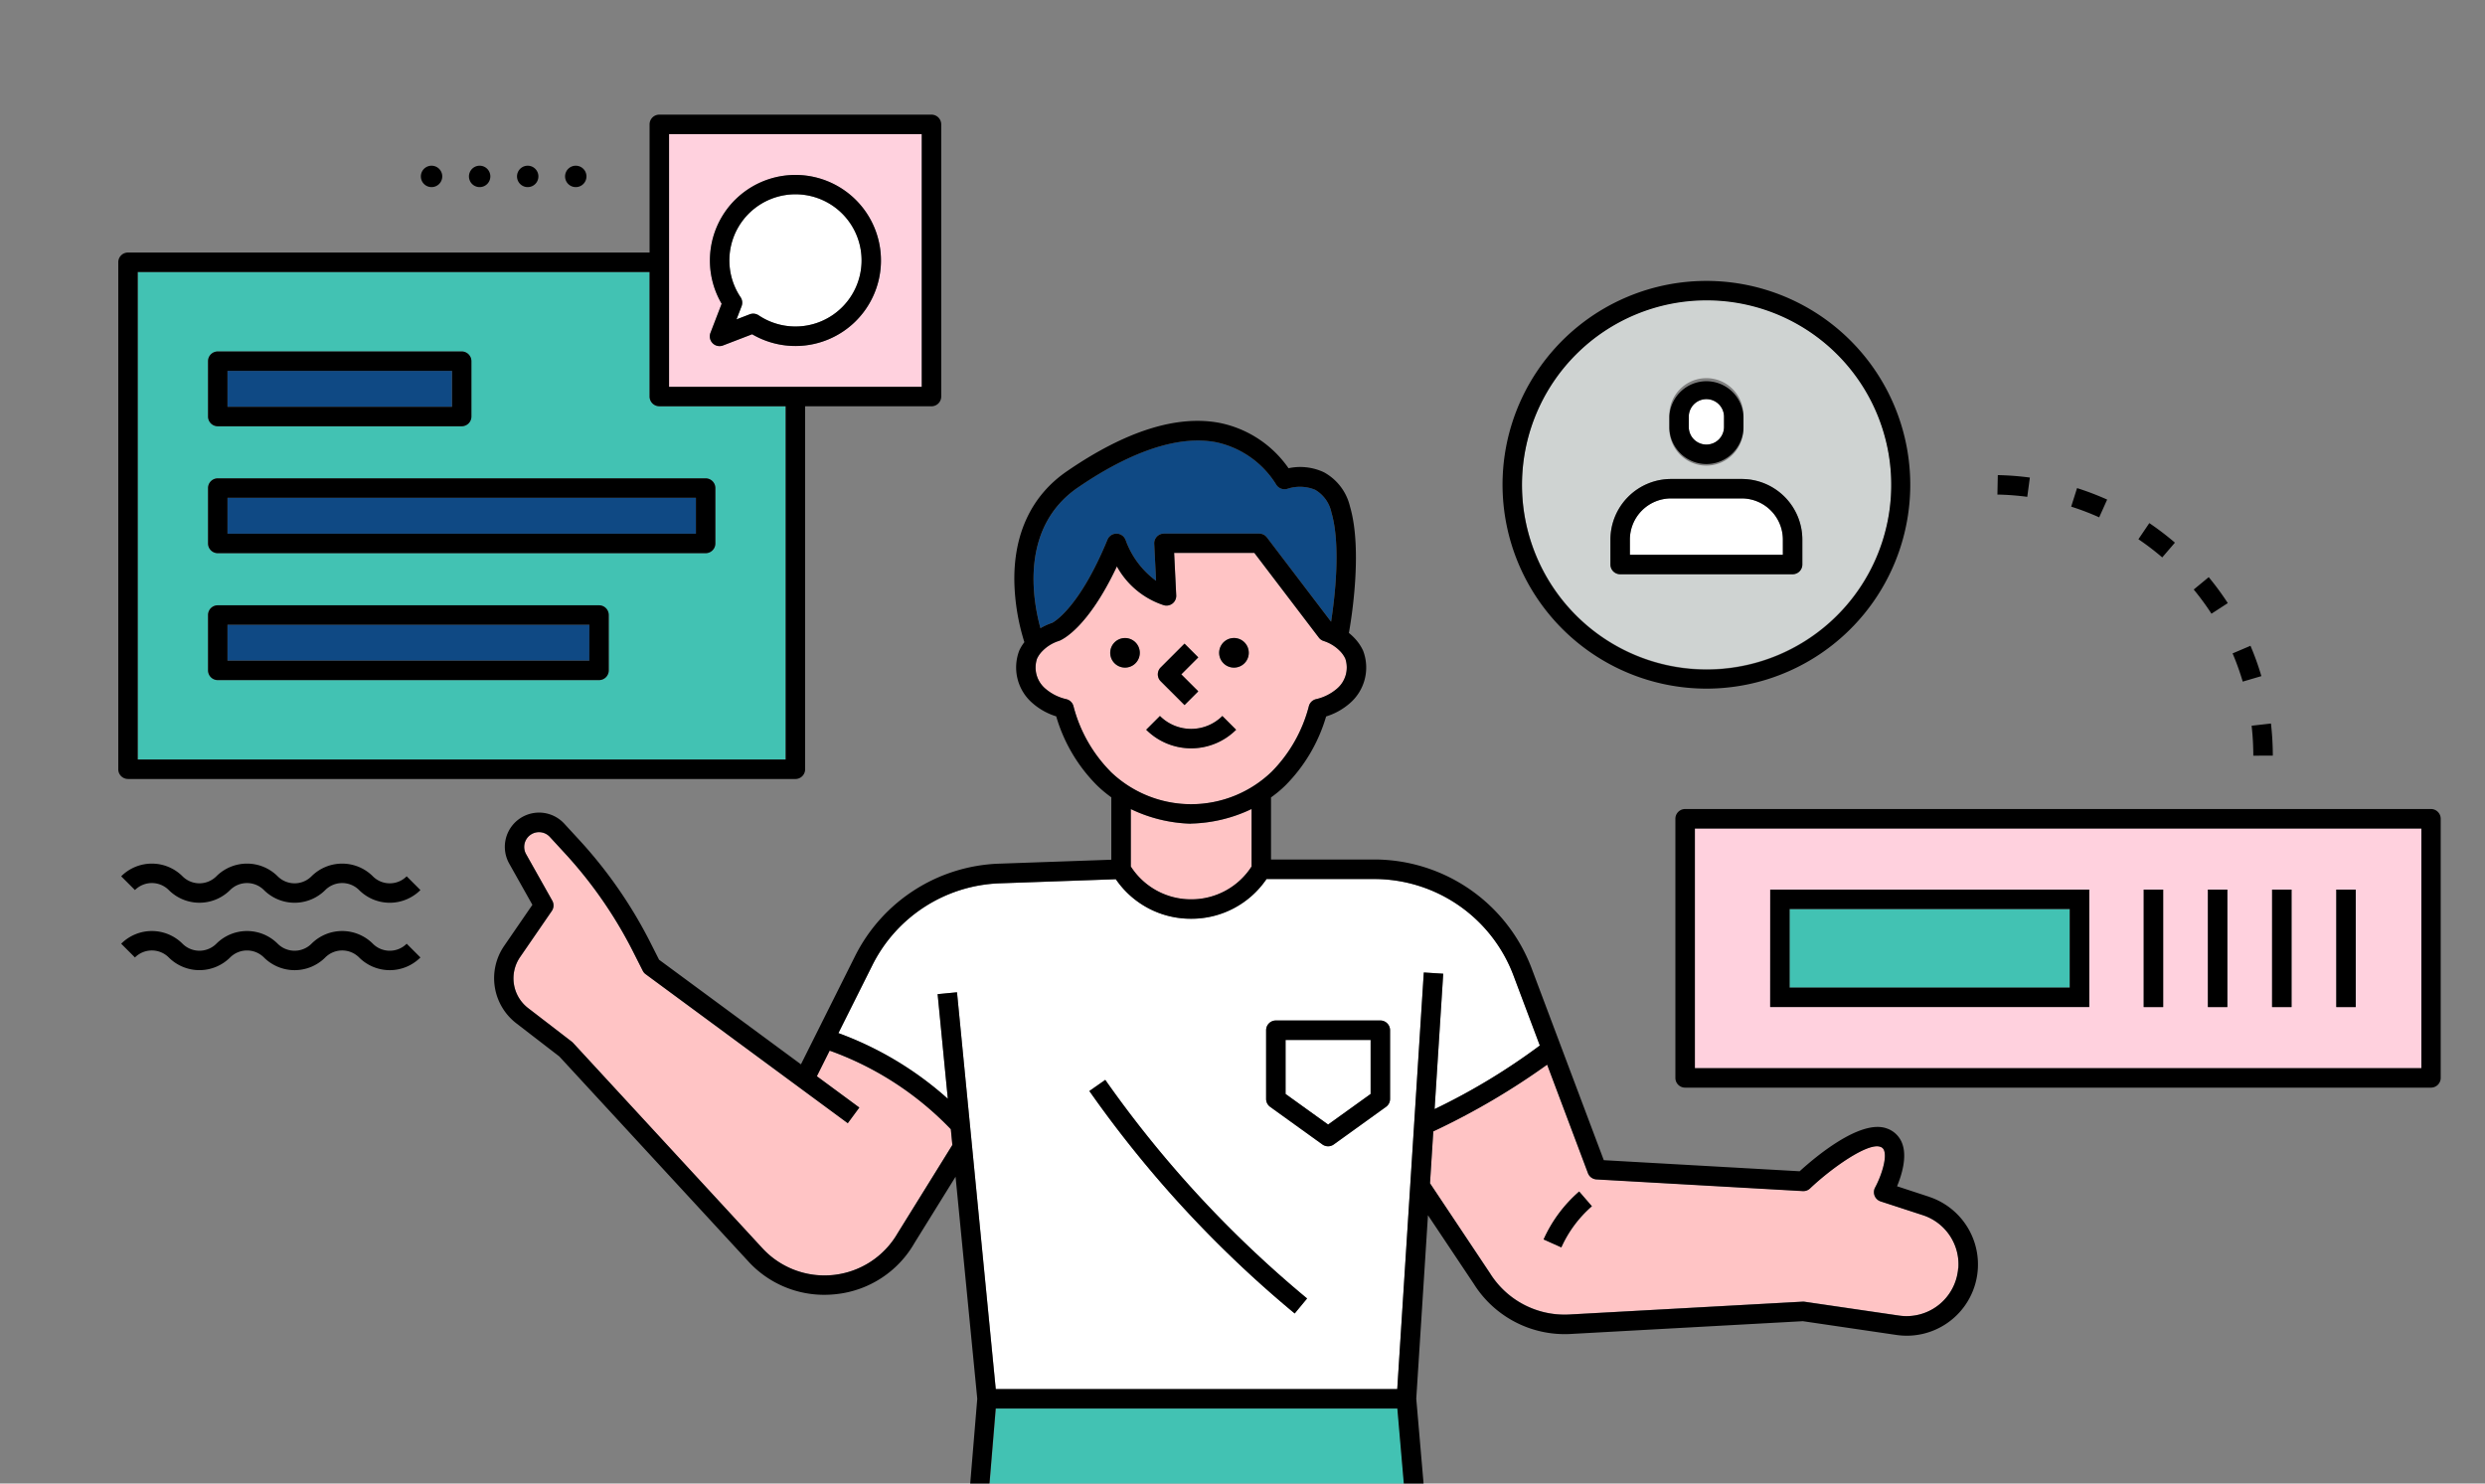 <svg xmlns="http://www.w3.org/2000/svg" width="268" height="159.999"><rect width="100%" height="100%" fill="#808080" stroke="none"/><defs><clipPath id="a"><path d="M549 9125a24 24 0 0124-24h220a24 24 0 0124 24v136H549z" fill="none"/></clipPath></defs><g transform="translate(-549 -9101)" clip-path="url(#a)"><path d="M612.561 9168.375h-39.027v3.873h39.027zm11.492-13.686h-50.519v3.873h50.519zM597.744 9141h-24.21v3.873h24.21z" fill="#0f4984"/><path d="M703.222 9228.618l6.487 9.7a9.482 9.482 0 008.482 4.448l25.235-1.389a1.134 1.134 0 01.211.01l10.182 1.491a5.586 5.586 0 002.548-10.837l-4.547-1.483a1.049 1.049 0 01-.6-1.5c.606-1.122 1.306-3.1.967-4a.614.614 0 00-.407-.389c-1.335-.494-5.26 2.29-7.578 4.488a1.048 1.048 0 01-.781.287l-22.25-1.26a1.047 1.047 0 01-.922-.677l-4.4-11.7a78.166 78.166 0 01-12.278 7.2zm16.1.886l1.37 1.588a12.847 12.847 0 00-3.295 4.438l-1.914-.857a14.932 14.932 0 013.83-5.169z" fill="#ffc4c5"/><path d="M651.256 9364.652a21.043 21.043 0 01-5.217-2.5c-4.692.064-7.4 1.6-7.637 4.356-.173 1.979.989 3.536 1.415 3.611h20.905v-5.931a12.219 12.219 0 01-9.466.464zm53.943-.001a12.2 12.2 0 01-9.461-.463v5.931h20.91c.412-.072 1.575-1.635 1.4-3.608-.239-2.749-2.947-4.284-7.637-4.356a21.112 21.112 0 01-5.216 2.5z" fill="#ffd1de"/><path d="M619.055 9143.768v-13.435h-55.202v52.585h69.879v-38.101h-13.629a1.049 1.049 0 01-1.048-1.049zm-47.624-3.815a1.049 1.049 0 011.053-1.046h26.3a1.05 1.05 0 011.048 1.049v5.97a1.049 1.049 0 01-1.048 1.046h-26.3a1.049 1.049 0 01-1.049-1.049zm43.228 33.345a1.049 1.049 0 01-1.054 1.054h-41.121a1.049 1.049 0 01-1.049-1.049v-5.97a1.049 1.049 0 011.049-1.049h41.12a1.049 1.049 0 011.049 1.049zm11.491-19.659v5.968a1.049 1.049 0 01-1.049 1.049h-52.617a1.049 1.049 0 01-1.049-1.049v-5.968a1.049 1.049 0 011.049-1.049h52.617a1.049 1.049 0 011.049 1.049zm36.019 199.362l13.453-85.128a1.049 1.049 0 011.036-.886h3.75a1.05 1.05 0 011.038.893l12.9 85.121h14l-8.621-100.086h-43.32l-8.318 100.086zm2.117-47.524l1.756 1.153a20.56 20.56 0 01-3.88 4.4l-1.361-1.6a18.42 18.42 0 003.484-3.96z" fill="#42c2b3"/><path d="M686.152 9184.226a15.549 15.549 0 004.008-7.084 1.051 1.051 0 01.758-.733 5.222 5.222 0 002.226-1.1 2.987 2.987 0 00.942-3.27 2.937 2.937 0 00-.58-.824 4.281 4.281 0 00-1.764-1.084 1.047 1.047 0 01-.511-.363l-6.959-9.13h-8.647l.228 4.586a1.05 1.05 0 01-1.318 1.064 8.924 8.924 0 01-5.081-4.193c-3.13 6.631-5.875 7.891-6.206 8.023l-.063.021a4.284 4.284 0 00-1.763 1.084 2.9 2.9 0 00-.58.824 2.994 2.994 0 00.942 3.27 5.212 5.212 0 002.224 1.1 1.048 1.048 0 01.758.733 15.618 15.618 0 004.01 7.084 12.5 12.5 0 0017.375-.01zm-4.076-14.417a1.6 1.6 0 11-1.128.467 1.594 1.594 0 011.133-.465zm-7.907 3.178l2.572-2.571 1.483 1.483-1.83 1.83 1.83 1.83-1.483 1.483-2.572-2.572a1.05 1.05 0 010-1.483zm-3.847.012a1.588 1.588 0 11.005 0zm3.769 5.217a4.765 4.765 0 006.73 0l1.483 1.483a6.865 6.865 0 01-9.7 0zm-26.635 182.358c1.787 1.133 8.27 4.739 13.344 1.1l1.04-6.576h-13.921zm48.202 1.101c5.082 3.648 11.547.04 13.332-1.1l-.471-5.479h-13.864z" fill="#ffc4c5"/><path d="M772.216 9199.042h-30.213v8.473h30.213z" fill="#42c2b3"/><path d="M731.788 9216.206h78.35v-25.854h-78.35zm69.174-19.261h2.092v12.662h-2.092zm-6.919 0h2.092v12.662h-2.1zm-6.919 0h2.092v12.662h-2.1zm-6.919 0h2.092v12.662h-2.1zm-40.284 0h34.409v12.662h-34.424z" fill="#ffd1de"/><path d="M741.277 9159.196a4.448 4.448 0 00-4.431-4.448h-7.629a4.448 4.448 0 00-4.438 4.438v1.647h16.5z" fill="#fff"/><path d="M638.48 9214.317l-1.381 2.761 4.58 3.375-1.245 1.69-5.29-3.9-16.505-12.169a1.034 1.034 0 01-.315-.371l-1.051-2.077a46.933 46.933 0 00-7.351-10.6l-1.618-1.758a1.594 1.594 0 00-2.549 1.882l2.809 4.993a1.051 1.051 0 01-.05 1.109l-3.422 4.975a4.048 4.048 0 00.865 5.5l4.71 3.624a1.03 1.03 0 01.132.12l20.428 22.156a9.107 9.107 0 0014.584-1.624l5.9-9.514-.165-1.7a34.083 34.083 0 00-13.066-8.472z" fill="#ffc4c5"/><path d="M629.748 9124.046a7.137 7.137 0 00-.878 9.011 1.055 1.055 0 01.109.962l-.55 1.428 1.427-.55a1.067 1.067 0 01.377-.069 1.053 1.053 0 01.585.178 7.128 7.128 0 10-1.069-10.96z" fill="#fff"/><path d="M648.41 9115.463h-27.256v27.26h27.256zm-7.1 20.148a9.245 9.245 0 01-11.2 1.435l-3.14 1.207a1.029 1.029 0 01-.377.071 1.049 1.049 0 01-.978-1.427l1.207-3.14a9.225 9.225 0 1114.484 1.853z" fill="#ffd1de"/><path d="M696.817 9218.985v-5.827h-9.173v5.827l4.587 3.3z" fill="#fff"/><path d="M692.583 9156.24a3.693 3.693 0 00-1.751-2.417 4.231 4.231 0 00-2.944-.122 1.054 1.054 0 01-1.229-.4 10.108 10.108 0 00-6.524-4.613c-5.033-.954-10.873 2.132-14.884 4.888-6.227 4.283-4.9 12.026-4.038 15.176a6.511 6.511 0 011.272-.588c.191-.1 2.927-1.616 5.954-8.972a1.049 1.049 0 011.965.069 9.4 9.4 0 003.275 4.372l-.2-3.99a1.048 1.048 0 011.048-1.1h10.272a1.042 1.042 0 01.834.413l6.919 9.092c.37-2.368 1.095-8.192.031-11.808z" fill="#0f4984"/><path d="M677.465 9189.838h-.028a15.881 15.881 0 01-6.486-1.573v6.186a7.7 7.7 0 006.514 3.544h.013a7.708 7.708 0 006.5-3.544v-6.192a15.9 15.9 0 01-6.484 1.568z" fill="#ffc4c5"/><path d="M677.479 9200.089h-.016a9.777 9.777 0 01-8.12-4.263l-12.52.441a15.98 15.98 0 00-13.733 8.824l-3.666 7.331a36.562 36.562 0 0111.8 7.084l-1.1-11.286 2.089-.2 4.181 42.791h43.3l2.866-44.928 2.094.134-.931 14.6a68.841 68.841 0 0011.349-6.856l-2.858-7.6a16.057 16.057 0 00-14.957-10.356h-11.663a9.776 9.776 0 01-8.115 4.284zm11.148 42.567a122.634 122.634 0 01-22.144-23.991l1.718-1.206a120.5 120.5 0 0021.765 23.576zm-3.082-30.549a1.049 1.049 0 011.049-1.049h11.27a1.049 1.049 0 011.049 1.049v7.413a1.05 1.05 0 01-.437.852l-5.636 4.059a1.05 1.05 0 01-1.226 0l-5.634-4.056a1.047 1.047 0 01-.437-.852zm47.485-63.16a1.9 1.9 0 001.9-1.9v-1.1a1.9 1.9 0 00-3.8 0v1.1a1.9 1.9 0 001.9 1.9z" fill="#fff"/><path d="M733.03 9173.171a19.912 19.912 0 10-14.056-5.833 19.888 19.888 0 0014.056 5.833zm-4-27.22a4 4 0 117.993 0v1.1a4 4 0 11-7.993 0zm-6.354 13.245a6.544 6.544 0 016.537-6.537h7.629a6.544 6.544 0 016.537 6.537v2.69a1.05 1.05 0 01-1.05 1.049h-18.6a1.049 1.049 0 01-1.049-1.049z" fill="#cfd3d2"/><path d="M634.781 9185.016a1.05 1.05 0 001.05-1.049v-39.149h13.624a1.049 1.049 0 001.053-1.054v-29.351a1.049 1.049 0 00-1.053-1.049h-29.351a1.049 1.049 0 00-1.049 1.049v13.822h-56.251a1.049 1.049 0 00-1.049 1.049v54.68a1.049 1.049 0 001.049 1.049zm-13.626-69.552h27.255v27.258h-27.255zm-57.3 14.87h55.2v13.43a1.049 1.049 0 001.049 1.049h13.628v38.1h-69.877zm118.458 49.368l-1.483-1.483a4.764 4.764 0 01-6.73 0l-1.483 1.483a6.865 6.865 0 009.7 0zm-5.564-2.66l1.483-1.483-1.83-1.83 1.83-1.83-1.483-1.483-2.572 2.572a1.049 1.049 0 000 1.483zm-6.418-7.231a1.595 1.595 0 101.128.467 1.594 1.594 0 00-1.128-.467zm11.75 3.189a1.595 1.595 0 10-1.128-.467 1.595 1.595 0 001.128.467zm129.097 15.254h-80.444a1.05 1.05 0 00-1.049 1.049v27.95a1.049 1.049 0 001.049 1.049h80.442a1.049 1.049 0 001.047-1.049v-27.95a1.048 1.048 0 00-1.045-1.049zm-1.04 27.952h-78.35v-25.855h78.35zm-77.108-40.937a21.986 21.986 0 10-21.986-21.984 22.011 22.011 0 0021.986 21.984zm0-41.874a19.912 19.912 0 11-14.055 5.832 19.89 19.89 0 0114.055-5.832z"/><path d="M757.012 9230.059l-3.42-1.12c.506-1.222 1.1-3.165.555-4.613a2.7 2.7 0 00-1.648-1.619c-2.866-1.056-7.807 3.151-9.413 4.613l-21.121-1.194-7.79-20.711a18.163 18.163 0 00-16.92-11.719h-11.18v-6.693a13.2 13.2 0 001.544-1.287 17.509 17.509 0 004.4-7.446 7.019 7.019 0 002.52-1.393 5.087 5.087 0 001.465-5.707 5.026 5.026 0 00-.988-1.414 5.953 5.953 0 00-.542-.494c.257-1.42 1.5-8.935.119-13.632a5.687 5.687 0 00-2.819-3.7 6.025 6.025 0 00-3.809-.432 11.906 11.906 0 00-7.443-4.891c-4.613-.87-10.146.883-16.463 5.222-3.806 2.613-5.766 6.754-5.662 11.983a23.393 23.393 0 001.079 6.445 4.641 4.641 0 00-.552.908 5.081 5.081 0 001.465 5.7 7.01 7.01 0 002.521 1.394 17.4 17.4 0 004.4 7.446 13.313 13.313 0 001.542 1.286v6.73l-12.108.425a18.071 18.071 0 00-15.535 9.983l-5.83 11.659-15.3-11.281-.938-1.855a49.067 49.067 0 00-7.672-11.066l-1.618-1.758a3.692 3.692 0 00-5.913 4.346l2.479 4.41-3.049 4.436a6.144 6.144 0 001.318 8.347l4.639 3.575 20.37 22.09a11.08 11.08 0 008.2 3.613 11.542 11.542 0 001.275-.071 11.08 11.08 0 008.449-5.51l4.436-7.153 2.341 23.945-8.995 108.2c-5.155.214-7.37 2.15-8.319 3.789a6.588 6.588 0 00.114 6.439 3.255 3.255 0 002.613 1.912h21.958a1.049 1.049 0 001.049-1.05v-8.8l14.733-93.269h1.95l14.138 93.261v8.823a1.052 1.052 0 001.048 1.05h21.963a3.262 3.262 0 002.613-1.914 6.576 6.576 0 00.114-6.436c-.947-1.649-3.165-3.579-8.321-3.79l-9.314-108.219 1.262-19.788 4.942 7.4a11.578 11.578 0 0010.351 5.41l25.138-1.384 10.08 1.483a7.815 7.815 0 001.138.084 7.685 7.685 0 002.366-14.991zm-91.76-76.481c4.013-2.756 9.852-5.842 14.884-4.888a10.1 10.1 0 016.524 4.613 1.053 1.053 0 001.229.4 4.273 4.273 0 012.944.122 3.693 3.693 0 011.751 2.417c1.064 3.614.339 9.436-.03 11.812l-6.919-9.092a1.041 1.041 0 00-.834-.414h-10.274a1.047 1.047 0 00-1.048 1.1l.2 3.99a9.4 9.4 0 01-3.275-4.372 1.05 1.05 0 00-1.965-.069c-3.026 7.356-5.766 8.873-5.954 8.972a6.517 6.517 0 00-1.275.583c-.862-3.142-2.19-10.894 4.038-15.173zm3.524 30.642a15.55 15.55 0 01-4.01-7.084 1.049 1.049 0 00-.758-.733 5.216 5.216 0 01-2.224-1.1 2.987 2.987 0 01-.942-3.27 2.905 2.905 0 01.58-.824 4.287 4.287 0 011.763-1.084l.062-.021c.33-.132 3.082-1.392 6.206-8.023a8.912 8.912 0 005.081 4.193 1.05 1.05 0 001.318-1.064l-.225-4.584h8.652l6.957 9.14a1.045 1.045 0 00.511.362 4.283 4.283 0 011.764 1.084 2.943 2.943 0 01.58.824 3 3 0 01-.943 3.27 5.222 5.222 0 01-2.226 1.1 1.053 1.053 0 00-.758.733 15.619 15.619 0 01-4.008 7.084 12.528 12.528 0 01-17.38.006zm8.662 5.6h.058a15.89 15.89 0 006.486-1.573v6.2a7.709 7.709 0 01-6.5 3.544h-.013a7.7 7.7 0 01-6.514-3.544v-6.192a15.882 15.882 0 006.484 1.58zm-31.63 44.176a9.107 9.107 0 01-14.585 1.624l-20.428-22.156a1.029 1.029 0 00-.132-.12l-4.71-3.624a4.048 4.048 0 01-.865-5.5l3.422-4.975a1.051 1.051 0 00.05-1.109l-2.809-4.993a1.593 1.593 0 012.549-1.881l1.618 1.758a46.936 46.936 0 017.351 10.6l1.051 2.077a1.036 1.036 0 00.315.371l16.505 12.169 5.29 3.9 1.245-1.69-4.58-3.376 1.38-2.761a33.953 33.953 0 0113.069 8.476l.165 1.7zm6.4-25.979l-2.089.2 1.1 11.286a36.364 36.364 0 00-11.8-7.084l3.666-7.331a15.98 15.98 0 0113.731-8.823l12.52-.442a9.777 9.777 0 008.12 4.263h.017a9.775 9.775 0 008.118-4.283h11.657a16.057 16.057 0 0114.957 10.356l2.858 7.6a68.845 68.845 0 01-11.349 6.856l.931-14.6-2.094-.133-2.863 44.933h-43.3zm8.585 153.651c-5.067 3.64-11.55.035-13.344-1.1l.456-5.478h13.922zm-.081 8.445h-20.9c-.425-.074-1.588-1.634-1.415-3.608.239-2.751 2.946-4.284 7.637-4.356a21.029 21.029 0 005.217 2.5 12.189 12.189 0 009.459-.463zm48.275-9.531c-1.786 1.139-8.25 4.747-13.332 1.1l-1-6.579h13.858zm9.061 5.931c.165 1.976-.988 3.536-1.4 3.608h-20.912v-5.931a12.2 12.2 0 009.461.463 21.047 21.047 0 005.217-2.5c4.69.069 7.4 1.612 7.634 4.361zm-9.721-13.517h-14l-12.9-85.121a1.049 1.049 0 00-1.038-.893h-3.749a1.049 1.049 0 00-1.036.886l-13.459 85.128h-14.077l8.318-100.086h43.313zm51.85-115.193a5.583 5.583 0 01-6.377 5.084l-10.181-1.491a1.134 1.134 0 00-.211-.01l-25.235 1.389a9.483 9.483 0 01-8.482-4.448l-6.469-9.711.356-5.59a77.872 77.872 0 0012.278-7.2l4.4 11.7a1.048 1.048 0 00.922.677l22.25 1.26a1.045 1.045 0 00.781-.287c2.32-2.2 6.245-4.978 7.578-4.487a.612.612 0 01.407.389c.339.9-.361 2.88-.967 4a1.049 1.049 0 00.6 1.5l4.547 1.483a5.568 5.568 0 013.822 5.751zm27.028-74.559l-1.618 1.336a28.207 28.207 0 011.913 2.608l1.761-1.142a30.464 30.464 0 00-2.056-2.8zm2.573 8.225a28.053 28.053 0 011.094 3.043l2.011-.593a29.835 29.835 0 00-1.175-3.272zm4.338 11.023a30.825 30.825 0 00-.2-3.46l-2.086.237a28.538 28.538 0 01.183 3.23zm-29.659-30.253l-.041 2.1a28.115 28.115 0 013.219.245l.28-2.079a30.771 30.771 0 00-3.458-.265zm16.341 5.178l-1.176 1.738a28.36 28.36 0 012.57 1.962l1.367-1.592a30.357 30.357 0 00-2.761-2.108zm-7.794-3.776l-.634 2a27.883 27.883 0 013.021 1.153l.86-1.914a30.451 30.451 0 00-3.247-1.239z"/><path d="M685.984 9220.374l5.634 4.056a1.049 1.049 0 001.226 0l5.635-4.056a1.05 1.05 0 00.437-.852v-7.413a1.049 1.049 0 00-1.049-1.049h-11.27a1.049 1.049 0 00-1.049 1.049v7.413a1.048 1.048 0 00.437.852zm1.661-7.216h9.173v5.827l-4.586 3.295-4.586-3.295zm27.824 21.516l1.914.857a12.847 12.847 0 013.295-4.438l-1.371-1.588a14.933 14.933 0 00-3.838 5.17zm-26.84 7.984l1.338-1.616a120.492 120.492 0 01-21.766-23.576l-1.717 1.2a122.626 122.626 0 0022.144 23.991zm-27.832 66.768l1.361 1.6a20.561 20.561 0 003.88-4.4l-1.756-1.153a18.424 18.424 0 01-3.484 3.96zm-88.312-162.454h26.309a1.049 1.049 0 001.048-1.049v-5.97a1.05 1.05 0 00-1.048-1.049h-26.309a1.049 1.049 0 00-1.049 1.049v5.97a1.049 1.049 0 001.049 1.049zm1.049-5.97h24.217v3.87h-24.217zm51.567 11.588h-52.616a1.049 1.049 0 00-1.049 1.049v5.972a1.049 1.049 0 001.049 1.05h52.616a1.049 1.049 0 001.049-1.05v-5.972a1.049 1.049 0 00-1.049-1.049zm-1.048 5.972h-50.519v-3.872h50.519zm-10.449 7.718h-41.119a1.05 1.05 0 00-1.049 1.049v5.97a1.049 1.049 0 001.049 1.049h41.119a1.049 1.049 0 001.049-1.049v-5.97a1.05 1.05 0 00-1.049-1.049zm-1.05 5.97h-39.02v-3.873h39.025zm15.712-49.688a9.245 9.245 0 00-1.435 11.2l-1.208 3.14a1.05 1.05 0 00.979 1.427 1.034 1.034 0 00.377-.071l3.14-1.208a9.225 9.225 0 10-1.853-14.484zm11.564 11.564a7.138 7.138 0 01-9.013.88 1.053 1.053 0 00-.585-.178 1.069 1.069 0 00-.377.069l-1.426.55.55-1.428a1.054 1.054 0 00-.109-.962 7.13 7.13 0 1110.96 1.069zm93.2 16.921a4 4 0 004-4v-1.1a4 4 0 00-7.993 0v1.1a4 4 0 004 4zm-1.9-5.1a1.9 1.9 0 013.8 0v1.1a1.9 1.9 0 01-3.8 0zm-7.402 16.985h18.6a1.05 1.05 0 001.049-1.049v-2.687a6.544 6.544 0 00-6.53-6.537h-7.629a6.544 6.544 0 00-6.537 6.537v2.69a1.05 1.05 0 001.049 1.046zm1.049-3.74a4.448 4.448 0 014.438-4.438h7.632a4.448 4.448 0 014.431 4.441v1.647h-16.5zm78.284 37.753h-2.1v12.67h2.1zm-6.924 0h-2.1v12.67h2.1zm-6.924 0h-2.1v12.67h2.1zm-6.924 0h-2.1v12.67h2.1zm-7.974 0H739.91v12.662h34.409zm-2.1 10.571h-30.212v-8.474h30.215zm-175.519-87.489a1.153 1.153 0 10-.338.815 1.152 1.152 0 00.338-.815zm5.186 0a1.153 1.153 0 10-.338.815 1.152 1.152 0 00.338-.815zm5.183 0a1.153 1.153 0 10-.338.815 1.154 1.154 0 00.338-.815zm5.183 0a1.153 1.153 0 10-.338.815 1.152 1.152 0 00.338-.815zm-21.214 76.238a2.561 2.561 0 01-1.824-.756 4.682 4.682 0 00-6.616 0 2.576 2.576 0 01-3.647 0 4.679 4.679 0 00-6.614 0 2.58 2.58 0 01-3.649 0 4.679 4.679 0 00-6.614 0l1.483 1.483a2.581 2.581 0 013.649 0 4.683 4.683 0 006.614 0 2.582 2.582 0 013.649 0 4.678 4.678 0 006.614 0 2.581 2.581 0 013.649 0 4.678 4.678 0 006.614 0l-1.483-1.483a2.556 2.556 0 01-1.825.756zm0 7.271a2.563 2.563 0 01-1.824-.756 4.682 4.682 0 00-6.616 0 2.577 2.577 0 01-3.647 0 4.679 4.679 0 00-6.614 0 2.58 2.58 0 01-3.649 0 4.679 4.679 0 00-6.614 0l1.483 1.483a2.58 2.58 0 013.649 0 4.683 4.683 0 006.614 0 2.583 2.583 0 013.649 0 4.679 4.679 0 006.614 0 2.58 2.58 0 013.649 0 4.679 4.679 0 006.614 0l-1.483-1.483a2.557 2.557 0 01-1.825.756z"/></g></svg>